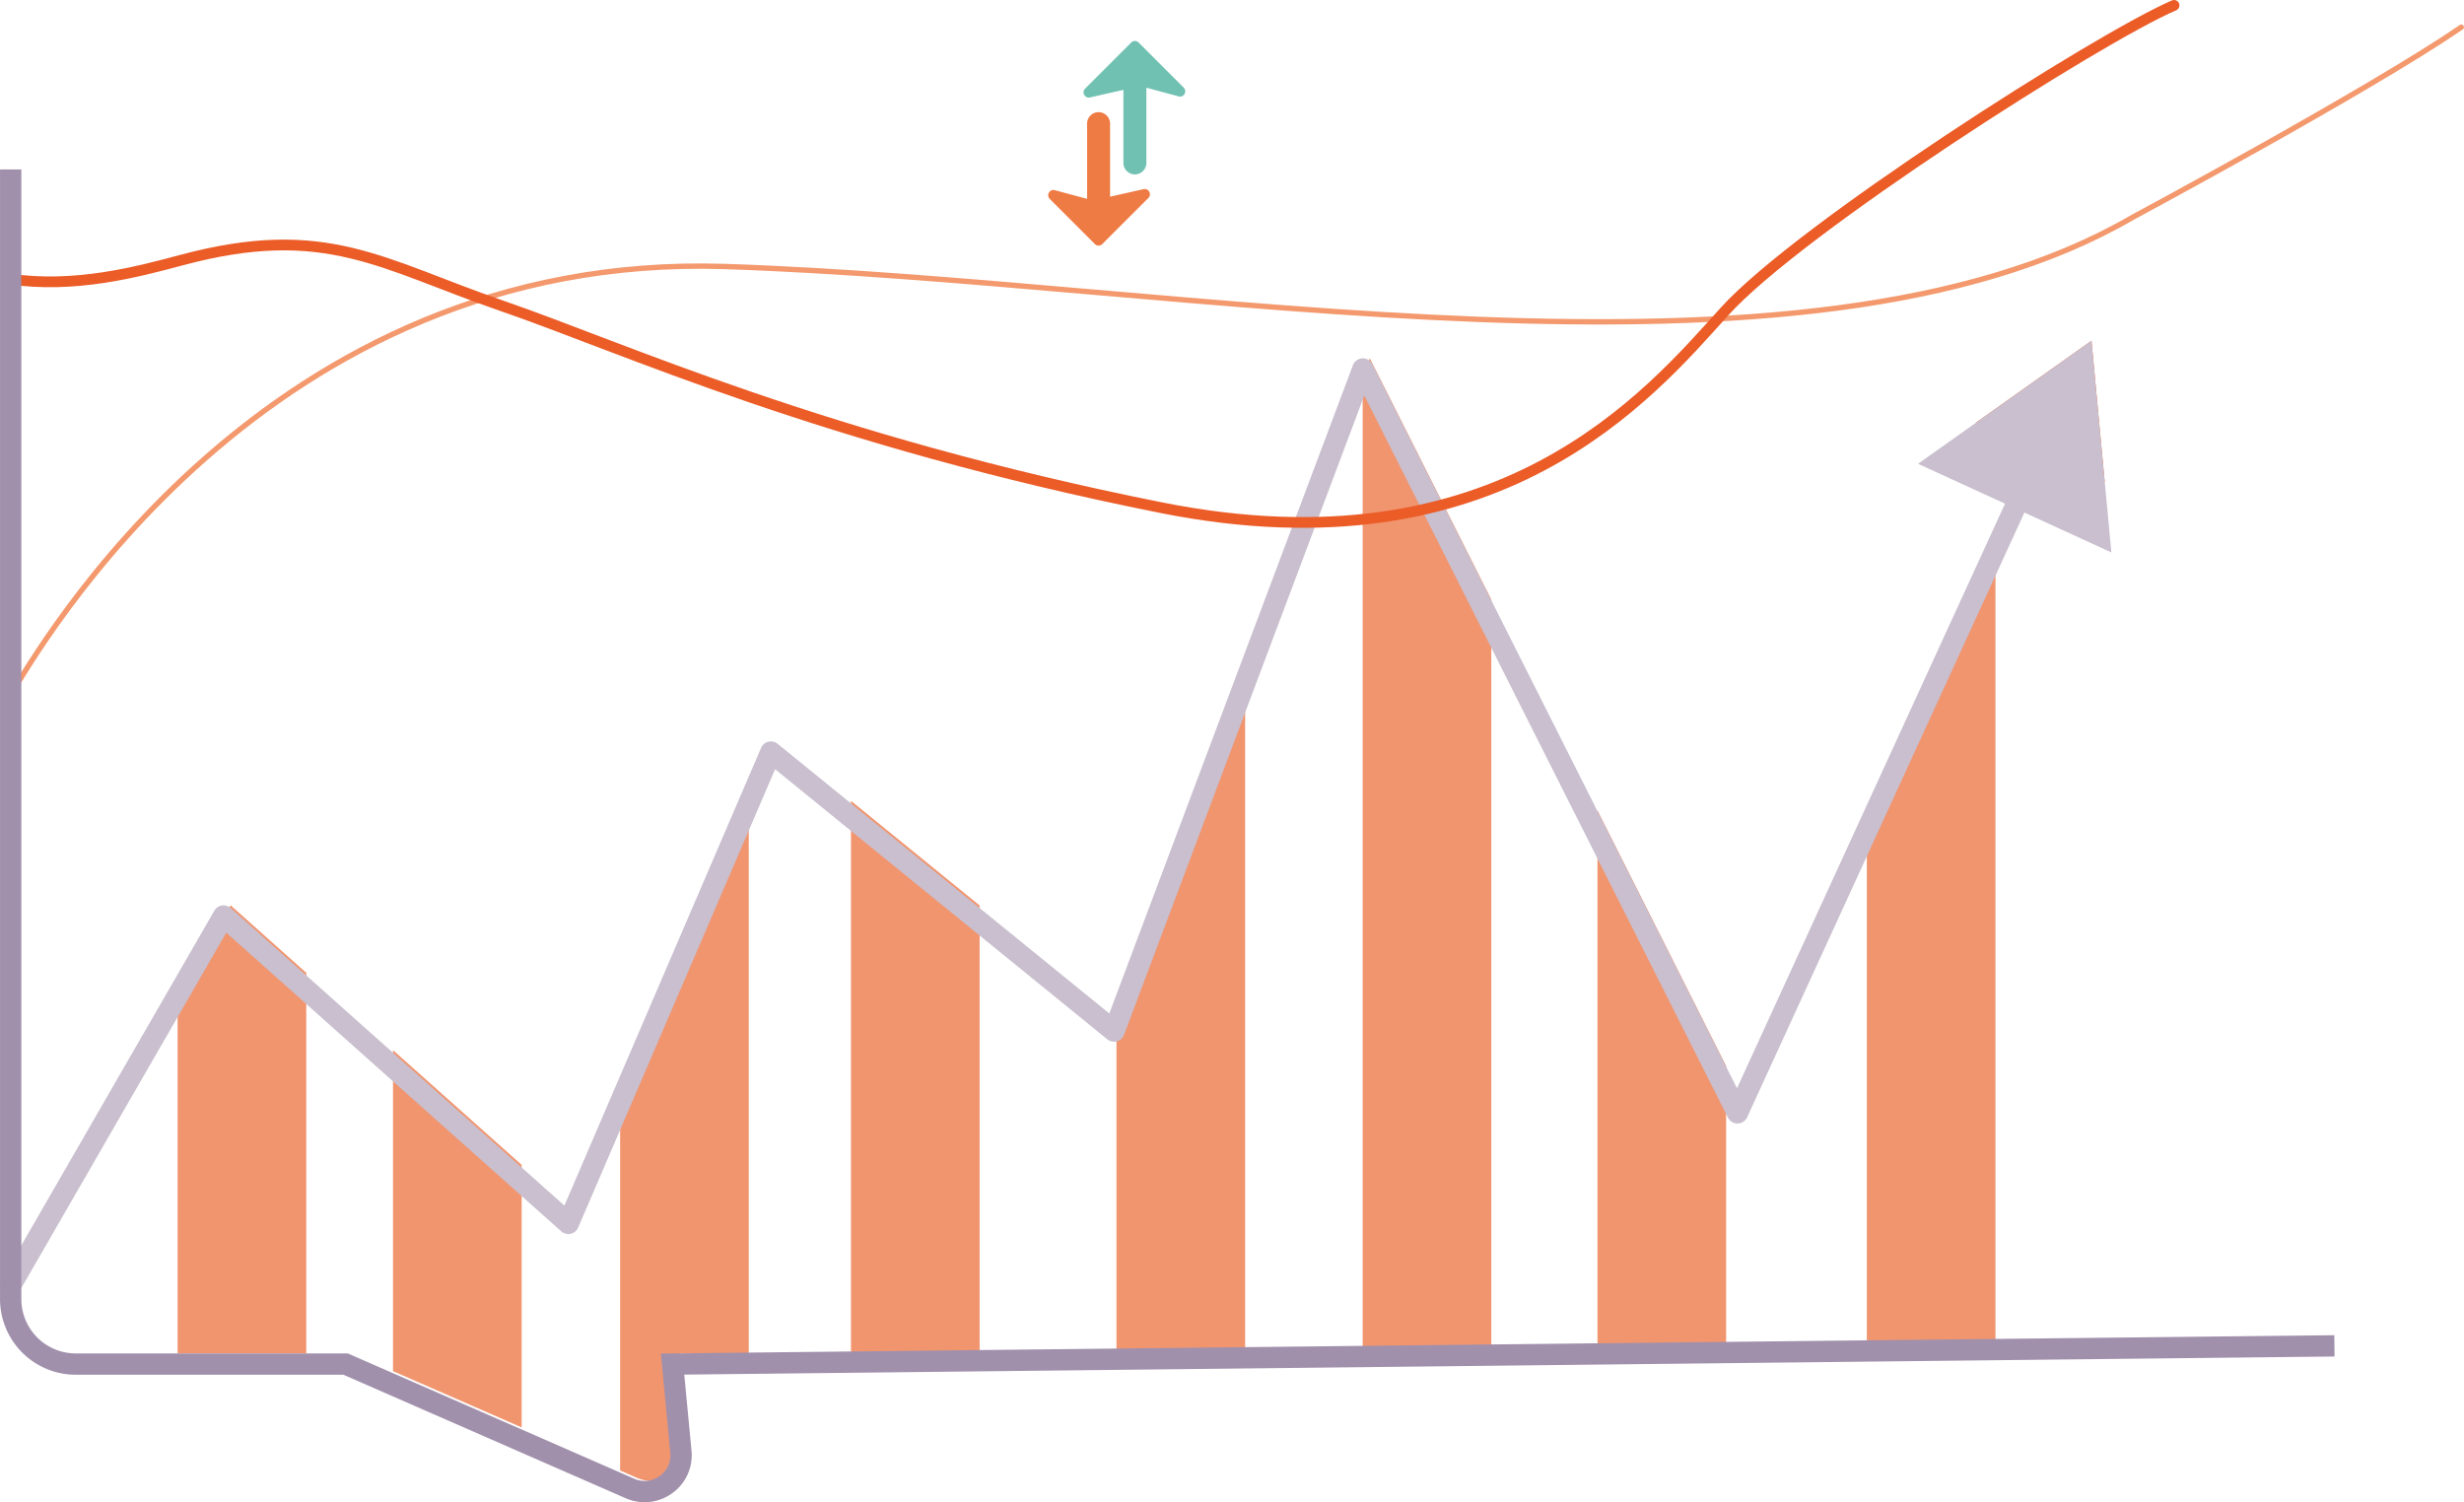 <?xml version="1.0" encoding="UTF-8" standalone="no"?>
<svg xmlns="http://www.w3.org/2000/svg" xmlns:v="https://vecta.io/nano" viewBox="0 0 454.48 277.1">
  <style>
    <![CDATA[.M{stroke-linecap:round}.N{stroke-linejoin:round}.O{stroke-width:3.93}]]>
  </style>
  <defs>
    <clipPath id="A">
      <path d="M387.03,60.88l-65.29,142.42-69.08-137.21-45.9,122.13-63.29-51.47-37.36,86.94-63.58-56.7L3.26,235.08c-3.38,5.86.28,13.26,6.98,14.14,1.49.2,3.16.34,5.02.43h49.77l52.46,22.95c4.7,2.05,9.87-1.69,9.39-6.8l-1.54-16.15h259.54c17.4,0,31.51-14.11,31.51-31.51V5.84l-29.36,55.04Z" fill="none"/>
    </clipPath>
    <path d="M114.38 83.67h23.73v202.11h-23.73z" id="B"/>
  </defs>
  <path class="M N" d="M1.98 237.04l39.26-68.08 63.59 56.7 37.36-86.94 63.3 51.47 45.89-122.13 69.09 137.21 57.44-125.31" fill="none" stroke="#eb5b26" stroke-width="2.62"/>
  <path d="M388.21 88.88l-2.44-26.03-21.33 15.13 23.77 10.9z" fill="#eb5b26"/>
  <g clip-path="url(#A)" fill="#f1956f">
    <path d="M32.76 83.67h23.73v202.11H32.76zm39.73 0h23.73v202.11H72.49z"/>
    <use href="#B"/>
    <path d="M156.96 83.67h23.73v202.11h-23.73zm48.97 0h23.73v202.11h-23.73zm45.41-33.43h23.73v235.54h-23.73zm43.31 33.43h23.73v202.11h-23.73zm49.68 0h23.73v202.11h-23.73z"/>
  </g>
  <path class="M N O" d="M1.98 237.04l39.26-68.08 63.59 56.7 37.36-86.94 63.3 51.47 45.89-122.13 69.09 137.21L374 88.51" fill="none" stroke="#c9bfce"/>
  <path d="M389.44 101.9l-3.67-39.05-31.99 22.7 35.66 16.35z" fill="#c9bfce"/>
  <path d="M218.33 16.16l-8.32-8.32c-.38-.38-.99-.38-1.36 0l-8.51 8.51c-.68.68-.05 1.83.89 1.62l6.18-1.39v13.47a2.12 2.12 0 1 0 4.24 0V16.18l5.95 1.6c.95.26 1.63-.91.93-1.61h0z" fill="#71c1b3"/>
  <path d="M193.63 36.7l8.32 8.32c.38.38.99.38 1.36 0l8.51-8.51c.68-.68.05-1.83-.89-1.62l-6.18 1.39V22.81a2.12 2.12 0 1 0-4.24 0v13.87l-5.95-1.6c-.95-.26-1.63.91-.93 1.61h0z" fill="#ef7b44"/>
  <g fill="none">
    <g class="M N">
      <path d="M1.78,128.5c5.42-9.02,47.17-82.11,132-79.34,84.82,2.77,198.92,26.26,259.62-9.1,0,0,43.51-23.35,60.58-35.04" stroke="#f3996d" stroke-width=".99"/>
      <path d="M401 .99c-14.09 6.07-69.11 41.18-82.93 56.48-13.82 15.31-41.59 48.6-103.86 36.18S114.82 64.07 92.59 56.42s-32.52-15.57-59.08-8.45c-8.21 2.2-19.78 5.28-31.85 3.47" stroke="#eb5c27" stroke-width="1.98"/>
    </g>
    <path class="O" d="M430.58 248.25l-306.53 3.36 1.54 16.15c.49 5.1-4.69 8.85-9.39 6.8l-52.46-22.95H13.97a12 12 0 0 1-12-12V31.26" stroke="#a190ac" stroke-miterlimit="10"/>
  </g>
</svg>
